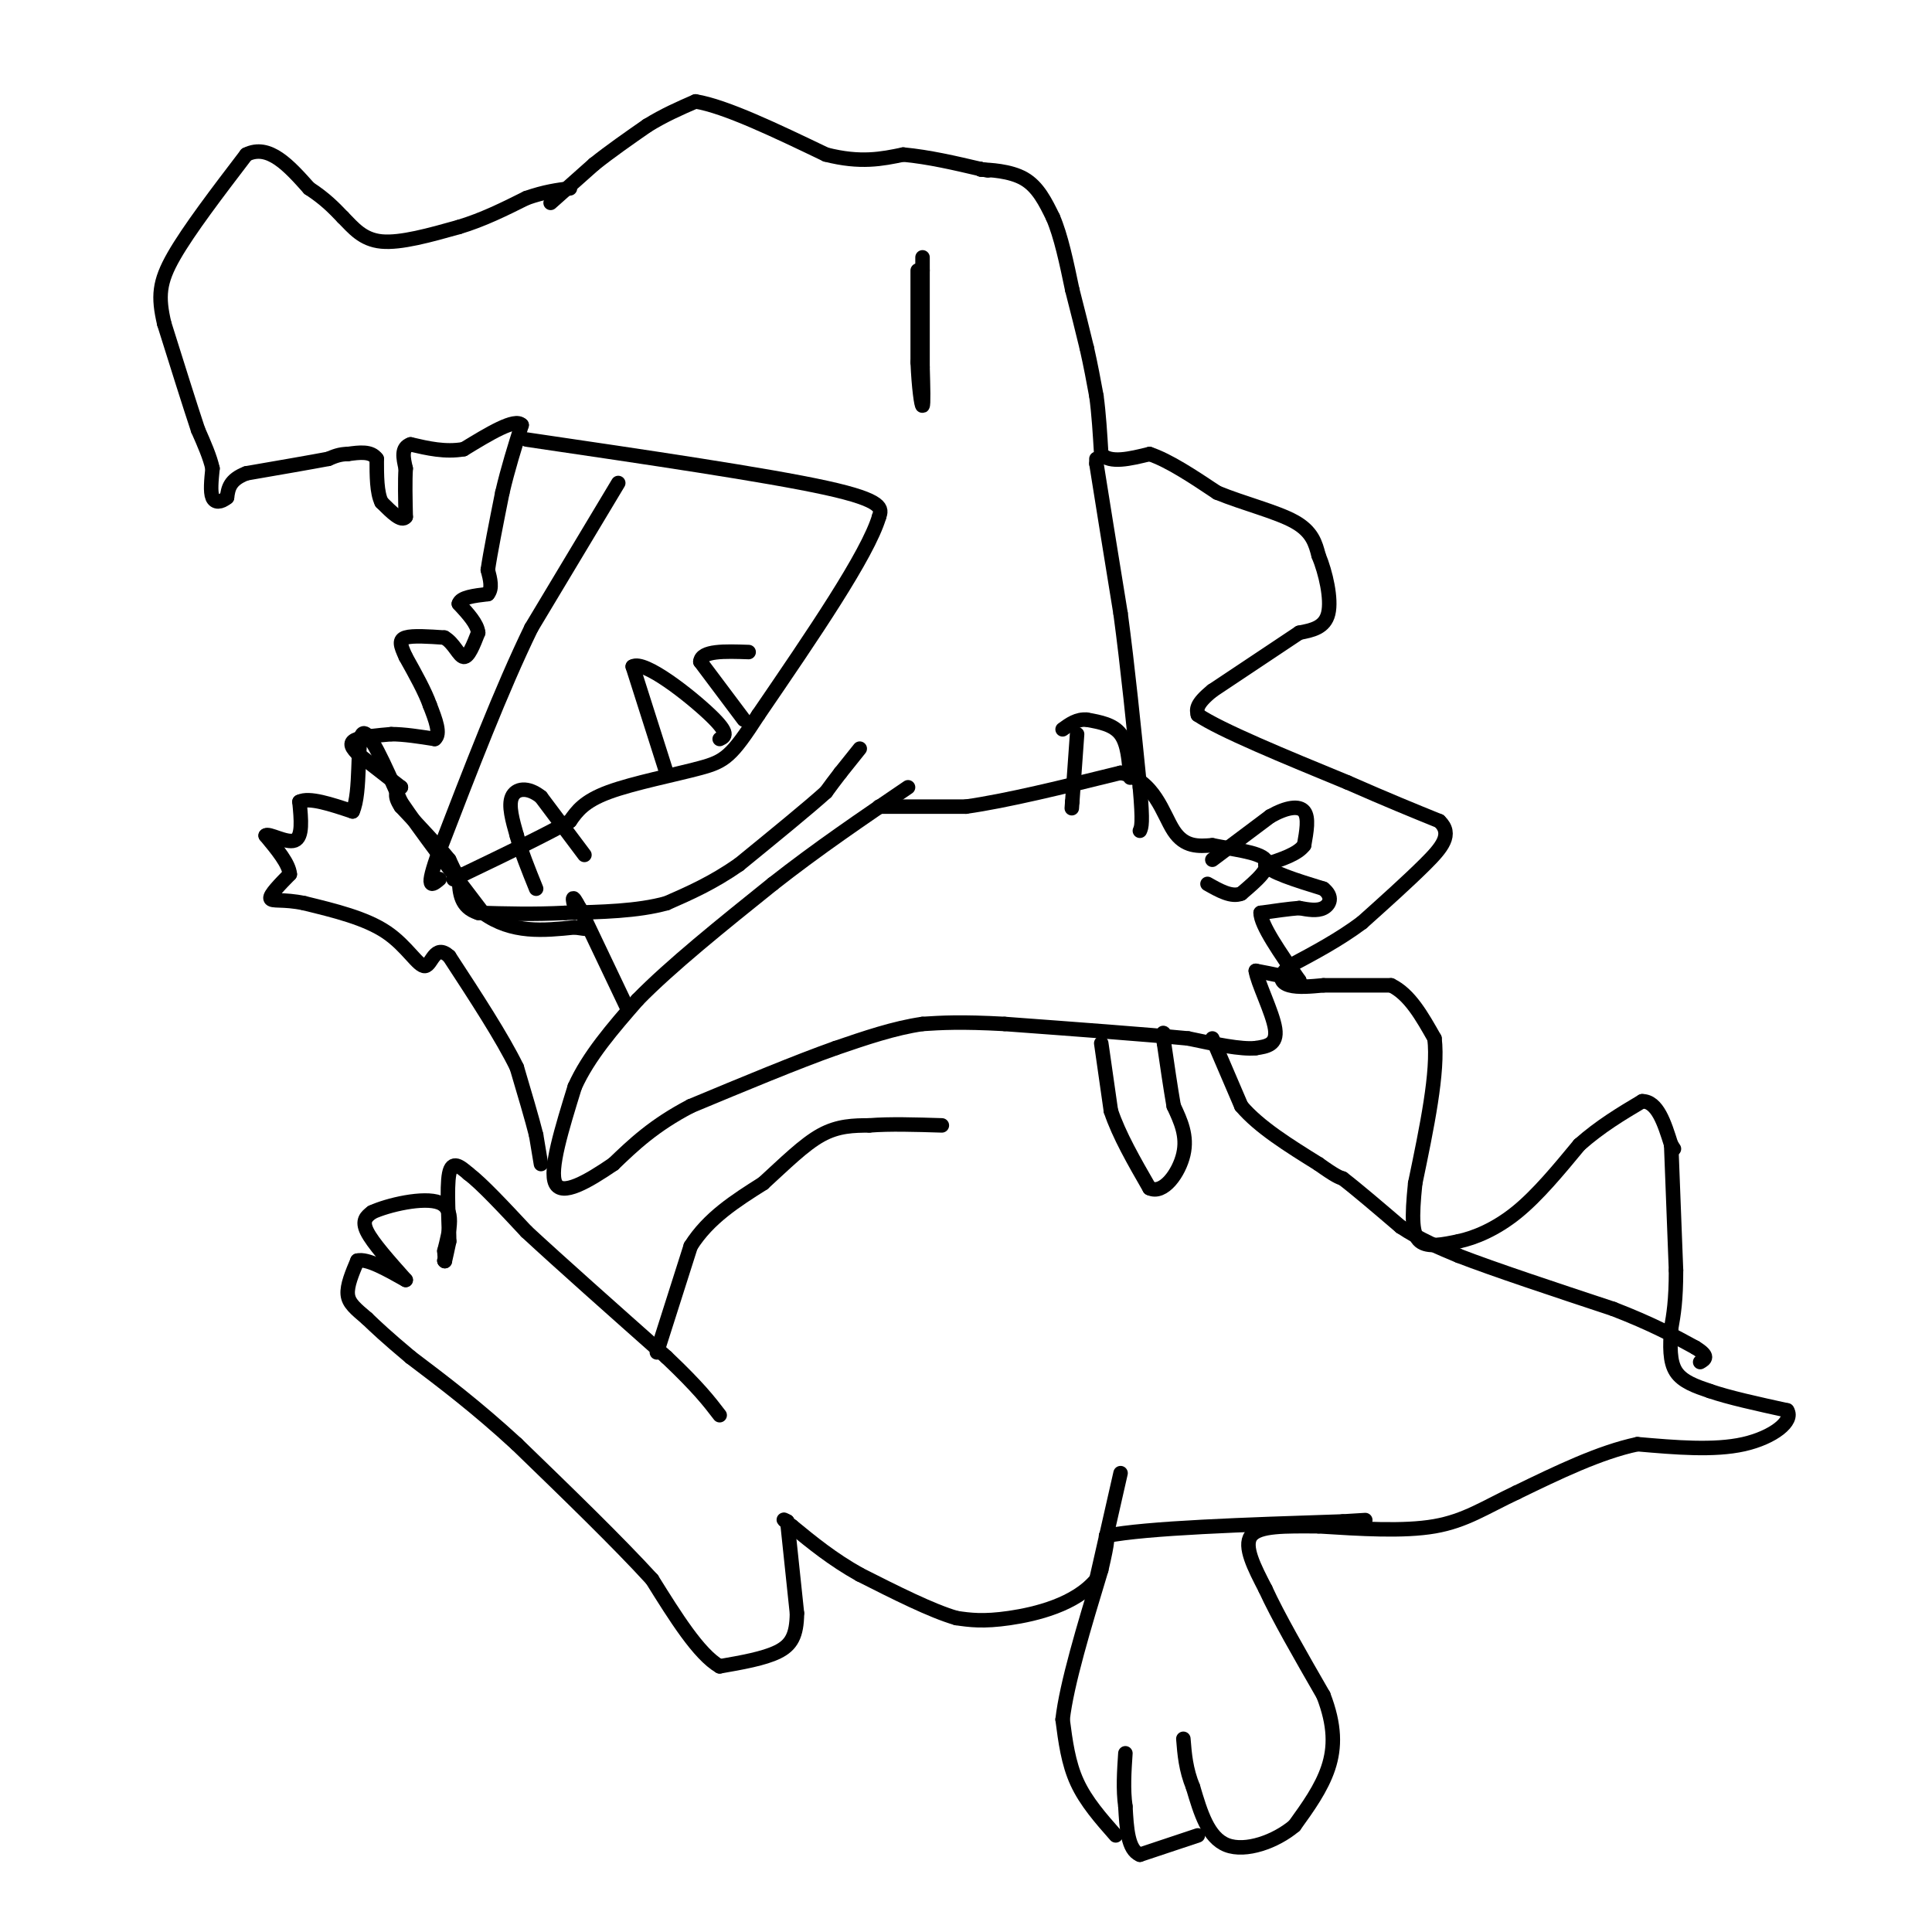 <svg viewBox='0 0 400 400' version='1.1' xmlns='http://www.w3.org/2000/svg' xmlns:xlink='http://www.w3.org/1999/xlink'><g fill='none' stroke='#000000' stroke-width='3' stroke-linecap='round' stroke-linejoin='round'><path d='M114,42c0.000,0.000 9.000,-8.000 9,-8'/><path d='M123,34c3.333,-2.667 7.167,-5.333 11,-8'/><path d='M134,26c3.500,-2.167 6.750,-3.583 10,-5'/><path d='M144,21c6.167,1.000 16.583,6.000 27,11'/><path d='M171,32c7.167,1.833 11.583,0.917 16,0'/><path d='M187,32c5.333,0.500 10.667,1.750 16,3'/><path d='M203,35c2.667,0.500 1.333,0.250 0,0'/><path d='M203,35c0.000,0.000 0.100,0.100 0.1,0.1'/><path d='M203.1,35.1c1.727,0.082 5.993,0.238 8.9,1.9c2.907,1.662 4.453,4.831 6,8'/><path d='M218,45c1.667,3.833 2.833,9.417 4,15'/><path d='M222,60c1.167,4.500 2.083,8.250 3,12'/><path d='M225,72c0.833,3.667 1.417,6.833 2,10'/><path d='M227,82c0.500,3.667 0.750,7.833 1,12'/><path d='M228,94c1.833,2.000 5.917,1.000 10,0'/><path d='M238,94c4.000,1.333 9.000,4.667 14,8'/><path d='M252,102c5.511,2.267 12.289,3.933 16,6c3.711,2.067 4.356,4.533 5,7'/><path d='M273,115c1.489,3.578 2.711,9.022 2,12c-0.711,2.978 -3.356,3.489 -6,4'/><path d='M269,131c-4.000,2.667 -11.000,7.333 -18,12'/><path d='M251,143c-3.500,2.833 -3.250,3.917 -3,5'/><path d='M248,148c4.667,3.167 17.833,8.583 31,14'/><path d='M279,162c8.333,3.667 13.667,5.833 19,8'/><path d='M298,170c2.867,2.711 0.533,5.489 -3,9c-3.533,3.511 -8.267,7.756 -13,12'/><path d='M282,191c-4.667,3.500 -9.833,6.250 -15,9'/><path d='M267,200c-2.644,2.289 -1.756,3.511 0,4c1.756,0.489 4.378,0.244 7,0'/><path d='M274,204c3.500,0.000 8.750,0.000 14,0'/><path d='M288,204c3.833,1.833 6.417,6.417 9,11'/><path d='M297,215c0.833,6.833 -1.583,18.417 -4,30'/><path d='M293,245c-0.756,7.333 -0.644,10.667 1,12c1.644,1.333 4.822,0.667 8,0'/><path d='M302,257c3.333,-0.711 7.667,-2.489 12,-6c4.333,-3.511 8.667,-8.756 13,-14'/><path d='M327,237c4.333,-3.833 8.667,-6.417 13,-9'/><path d='M340,228c3.167,0.000 4.583,4.500 6,9'/><path d='M346,237c1.000,1.500 0.500,0.750 0,0'/><path d='M346,237c0.000,0.000 1.000,26.000 1,26'/><path d='M347,263c0.000,6.333 -0.500,9.167 -1,12'/><path d='M346,275c-0.244,3.689 -0.356,6.911 1,9c1.356,2.089 4.178,3.044 7,4'/><path d='M354,288c3.833,1.333 9.917,2.667 16,4'/><path d='M370,292c1.467,2.178 -2.867,5.622 -9,7c-6.133,1.378 -14.067,0.689 -22,0'/><path d='M339,299c-7.833,1.667 -16.417,5.833 -25,10'/><path d='M314,309c-6.600,3.111 -10.600,5.889 -17,7c-6.400,1.111 -15.200,0.556 -24,0'/><path d='M273,316c-6.978,-0.044 -12.422,-0.156 -14,2c-1.578,2.156 0.711,6.578 3,11'/><path d='M262,329c2.500,5.500 7.250,13.750 12,22'/><path d='M274,351c2.400,6.222 2.400,10.778 1,15c-1.400,4.222 -4.200,8.111 -7,12'/><path d='M268,378c-3.889,3.289 -10.111,5.511 -14,4c-3.889,-1.511 -5.444,-6.756 -7,-12'/><path d='M247,370c-1.500,-3.667 -1.750,-6.833 -2,-10'/><path d='M248,380c0.000,0.000 -12.000,4.000 -12,4'/><path d='M236,384c-2.500,-1.000 -2.750,-5.500 -3,-10'/><path d='M233,374c-0.500,-3.500 -0.250,-7.250 0,-11'/><path d='M231,380c-3.083,-3.500 -6.167,-7.000 -8,-11c-1.833,-4.000 -2.417,-8.500 -3,-13'/><path d='M220,356c0.833,-7.333 4.417,-19.167 8,-31'/><path d='M228,325c1.500,-6.333 1.250,-6.667 1,-7'/><path d='M229,318c8.333,-1.667 28.667,-2.333 49,-3'/><path d='M278,315c8.167,-0.500 4.083,-0.250 0,0'/><path d='M232,305c0.000,0.000 -5.000,22.000 -5,22'/><path d='M227,327c-4.289,5.200 -12.511,7.200 -18,8c-5.489,0.800 -8.244,0.400 -11,0'/><path d='M198,335c-5.167,-1.500 -12.583,-5.250 -20,-9'/><path d='M178,326c-5.667,-3.167 -9.833,-6.583 -14,-10'/><path d='M164,316c-2.500,-1.833 -1.750,-1.417 -1,-1'/><path d='M163,315c0.000,0.000 2.000,19.000 2,19'/><path d='M165,334c-0.044,4.600 -1.156,6.600 -4,8c-2.844,1.400 -7.422,2.200 -12,3'/><path d='M149,345c-4.333,-2.500 -9.167,-10.250 -14,-18'/><path d='M135,327c-7.000,-7.667 -17.500,-17.833 -28,-28'/><path d='M107,299c-8.333,-7.667 -15.167,-12.833 -22,-18'/><path d='M85,281c-5.167,-4.333 -7.083,-6.167 -9,-8'/><path d='M76,273c-2.378,-2.044 -3.822,-3.156 -4,-5c-0.178,-1.844 0.911,-4.422 2,-7'/><path d='M74,261c2.000,-0.500 6.000,1.750 10,4'/><path d='M84,265c-3.417,-3.833 -6.833,-7.667 -8,-10c-1.167,-2.333 -0.083,-3.167 1,-4'/><path d='M77,251c3.222,-1.511 10.778,-3.289 14,-2c3.222,1.289 2.111,5.644 1,10'/><path d='M92,259c0.167,2.000 0.083,2.000 0,2'/><path d='M92,261c0.000,0.000 0.100,0.100 0.1,0.1'/><path d='M92.1,261.1c0.167,-0.667 0.533,-2.383 0.9,-4.1'/><path d='M93,257c-0.038,-3.749 -0.582,-11.071 0,-14c0.582,-2.929 2.291,-1.464 4,0'/><path d='M97,243c2.667,2.000 7.333,7.000 12,12'/><path d='M109,255c6.833,6.333 17.917,16.167 29,26'/><path d='M138,281c6.667,6.333 8.833,9.167 11,12'/><path d='M136,280c0.000,0.000 7.000,-22.000 7,-22'/><path d='M143,258c3.667,-5.833 9.333,-9.417 15,-13'/><path d='M158,245c4.556,-4.156 8.444,-8.044 12,-10c3.556,-1.956 6.778,-1.978 10,-2'/><path d='M180,233c4.167,-0.333 9.583,-0.167 15,0'/><path d='M178,155c0.000,0.000 -4.000,5.000 -4,5'/><path d='M174,160c-1.167,1.500 -2.083,2.750 -3,4'/><path d='M171,164c-3.500,3.167 -10.750,9.083 -18,15'/><path d='M153,179c-5.500,3.833 -10.250,5.917 -15,8'/><path d='M138,187c-6.000,1.667 -13.500,1.833 -21,2'/><path d='M117,189c-6.500,0.333 -12.250,0.167 -18,0'/><path d='M99,189c-3.667,-1.167 -3.833,-4.083 -4,-7'/><path d='M95,182c-1.000,-1.833 -1.500,-2.917 -2,-4'/><path d='M93,178c-2.000,-2.500 -6.000,-6.750 -10,-11'/><path d='M83,167c-1.667,-2.500 -0.833,-3.250 0,-4'/><path d='M83,163c0.000,0.000 -9.000,-7.000 -9,-7'/><path d='M74,156c-1.711,-1.711 -1.489,-2.489 0,-3c1.489,-0.511 4.244,-0.756 7,-1'/><path d='M81,152c2.667,0.000 5.833,0.500 9,1'/><path d='M90,153c1.333,-1.000 0.167,-4.000 -1,-7'/><path d='M89,146c-1.000,-2.833 -3.000,-6.417 -5,-10'/><path d='M84,136c-1.133,-2.444 -1.467,-3.556 0,-4c1.467,-0.444 4.733,-0.222 8,0'/><path d='M92,132c2.000,1.111 3.000,3.889 4,4c1.000,0.111 2.000,-2.444 3,-5'/><path d='M99,131c-0.167,-1.833 -2.083,-3.917 -4,-6'/><path d='M95,125c0.333,-1.333 3.167,-1.667 6,-2'/><path d='M101,123c1.000,-1.167 0.500,-3.083 0,-5'/><path d='M101,118c0.500,-3.500 1.750,-9.750 3,-16'/><path d='M104,102c1.167,-5.000 2.583,-9.500 4,-14'/><path d='M108,88c-1.333,-1.500 -6.667,1.750 -12,5'/><path d='M96,93c-3.833,0.667 -7.417,-0.167 -11,-1'/><path d='M85,92c-2.000,0.667 -1.500,2.833 -1,5'/><path d='M84,97c-0.167,2.500 -0.083,6.250 0,10'/><path d='M84,107c-0.833,1.167 -2.917,-0.917 -5,-3'/><path d='M79,104c-1.000,-2.000 -1.000,-5.500 -1,-9'/><path d='M78,95c-1.167,-1.667 -3.583,-1.333 -6,-1'/><path d='M72,94c-1.667,0.000 -2.833,0.500 -4,1'/><path d='M68,95c-3.500,0.667 -10.250,1.833 -17,3'/><path d='M51,98c-3.500,1.333 -3.750,3.167 -4,5'/><path d='M47,103c-1.289,1.044 -2.511,1.156 -3,0c-0.489,-1.156 -0.244,-3.578 0,-6'/><path d='M44,97c-0.500,-2.333 -1.750,-5.167 -3,-8'/><path d='M41,89c-1.667,-5.000 -4.333,-13.500 -7,-22'/><path d='M34,67c-1.311,-5.600 -1.089,-8.600 2,-14c3.089,-5.400 9.044,-13.200 15,-21'/><path d='M51,32c4.667,-2.333 8.833,2.333 13,7'/><path d='M64,39c3.333,2.167 5.167,4.083 7,6'/><path d='M71,45c2.156,2.178 4.044,4.622 8,5c3.956,0.378 9.978,-1.311 16,-3'/><path d='M95,47c5.000,-1.500 9.500,-3.750 14,-6'/><path d='M109,41c3.833,-1.333 6.417,-1.667 9,-2'/><path d='M182,167c0.000,0.000 18.000,0.000 18,0'/><path d='M200,167c8.333,-1.167 20.167,-4.083 32,-7'/><path d='M232,160c7.067,1.444 8.733,8.556 11,12c2.267,3.444 5.133,3.222 8,3'/><path d='M251,175c3.911,0.822 9.689,1.378 11,3c1.311,1.622 -1.844,4.311 -5,7'/><path d='M257,185c-2.000,0.833 -4.500,-0.583 -7,-2'/><path d='M251,178c0.000,0.000 12.000,-9.000 12,-9'/><path d='M263,169c3.422,-1.933 5.978,-2.267 7,-1c1.022,1.267 0.511,4.133 0,7'/><path d='M270,175c-1.333,1.833 -4.667,2.917 -8,4'/><path d='M262,179c0.667,1.500 6.333,3.250 12,5'/><path d='M274,184c2.089,1.667 1.311,3.333 0,4c-1.311,0.667 -3.156,0.333 -5,0'/><path d='M269,188c-2.167,0.167 -5.083,0.583 -8,1'/><path d='M261,189c0.000,2.500 4.000,8.250 8,14'/><path d='M269,203c0.667,2.167 -1.667,0.583 -4,-1'/><path d='M265,202c-1.500,-0.333 -3.250,-0.667 -5,-1'/><path d='M260,201c0.289,2.333 3.511,8.667 4,12c0.489,3.333 -1.756,3.667 -4,4'/><path d='M260,217c-3.000,0.333 -8.500,-0.833 -14,-2'/><path d='M246,215c-8.667,-0.833 -23.333,-1.917 -38,-3'/><path d='M208,212c-9.167,-0.500 -13.083,-0.250 -17,0'/><path d='M191,212c-5.833,0.833 -11.917,2.917 -18,5'/><path d='M173,217c-8.000,2.833 -19.000,7.417 -30,12'/><path d='M143,229c-7.667,4.000 -11.833,8.000 -16,12'/><path d='M127,241c-5.333,3.644 -10.667,6.756 -12,4c-1.333,-2.756 1.333,-11.378 4,-20'/><path d='M119,225c2.833,-6.333 7.917,-12.167 13,-18'/><path d='M132,207c6.833,-7.000 17.417,-15.500 28,-24'/><path d='M160,183c9.333,-7.333 18.667,-13.667 28,-20'/><path d='M130,209c0.000,0.000 -10.000,-21.000 -10,-21'/><path d='M120,188c-1.833,-3.500 -1.417,-1.750 -1,0'/><path d='M112,241c0.000,0.000 -1.000,-6.000 -1,-6'/><path d='M111,235c-0.833,-3.333 -2.417,-8.667 -4,-14'/><path d='M107,221c-3.000,-6.167 -8.500,-14.583 -14,-23'/><path d='M93,198c-3.024,-2.762 -3.583,1.833 -5,2c-1.417,0.167 -3.690,-4.095 -8,-7c-4.310,-2.905 -10.655,-4.452 -17,-6'/><path d='M63,187c-4.378,-0.933 -6.822,-0.267 -7,-1c-0.178,-0.733 1.911,-2.867 4,-5'/><path d='M60,181c-0.167,-2.167 -2.583,-5.083 -5,-8'/><path d='M55,173c0.511,-0.667 4.289,1.667 6,1c1.711,-0.667 1.356,-4.333 1,-8'/><path d='M62,166c2.000,-1.000 6.500,0.500 11,2'/><path d='M73,168c1.800,-3.867 0.800,-14.533 2,-16c1.200,-1.467 4.600,6.267 8,14'/><path d='M83,166c4.167,6.167 10.583,14.583 17,23'/><path d='M100,189c6.000,4.333 12.500,3.667 19,3'/><path d='M119,192c3.333,0.500 2.167,0.250 1,0'/><path d='M234,161c-0.250,-3.500 -0.500,-7.000 -2,-9c-1.500,-2.000 -4.250,-2.500 -7,-3'/><path d='M225,149c-2.000,-0.167 -3.500,0.917 -5,2'/><path d='M223,152c0.000,0.000 -1.000,14.000 -1,14'/><path d='M222,166c-0.167,2.333 -0.083,1.167 0,0'/><path d='M228,216c0.000,0.000 2.000,14.000 2,14'/><path d='M230,230c1.667,5.000 4.833,10.500 8,16'/><path d='M238,246c2.889,1.378 6.111,-3.178 7,-7c0.889,-3.822 -0.556,-6.911 -2,-10'/><path d='M243,229c-0.667,-3.833 -1.333,-8.417 -2,-13'/><path d='M241,216c-0.333,-2.500 -0.167,-2.250 0,-2'/><path d='M227,95c0.000,0.000 0.000,1.000 0,1'/><path d='M227,96c0.833,5.333 2.917,18.167 5,31'/><path d='M232,127c1.500,11.167 2.750,23.583 4,36'/><path d='M236,163c0.667,7.500 0.333,8.250 0,9'/><path d='M251,215c0.000,0.000 6.000,14.000 6,14'/><path d='M257,229c3.667,4.333 9.833,8.167 16,12'/><path d='M273,241c3.500,2.500 4.250,2.750 5,3'/><path d='M278,244c2.833,2.167 7.417,6.083 12,10'/><path d='M290,254c4.000,2.667 8.000,4.333 12,6'/><path d='M302,260c7.333,2.833 19.667,6.917 32,11'/><path d='M334,271c8.167,3.167 12.583,5.583 17,8'/><path d='M351,279c3.000,1.833 2.000,2.417 1,3'/><path d='M121,177c0.000,0.000 -9.000,-12.000 -9,-12'/><path d='M112,165c-2.778,-2.222 -5.222,-1.778 -6,0c-0.778,1.778 0.111,4.889 1,8'/><path d='M107,173c0.833,3.167 2.417,7.083 4,11'/><path d='M138,160c0.000,0.000 -7.000,-22.000 -7,-22'/><path d='M131,138c2.378,-1.422 11.822,6.022 16,10c4.178,3.978 3.089,4.489 2,5'/><path d='M154,149c0.000,0.000 -9.000,-12.000 -9,-12'/><path d='M145,137c0.167,-2.333 5.083,-2.167 10,-2'/><path d='M109,91c24.917,3.667 49.833,7.333 62,10c12.167,2.667 11.583,4.333 11,6'/><path d='M182,107c-2.333,7.833 -13.667,24.417 -25,41'/><path d='M157,148c-5.548,8.607 -6.917,9.625 -12,11c-5.083,1.375 -13.881,3.107 -19,5c-5.119,1.893 -6.560,3.946 -8,6'/><path d='M118,170c-5.000,2.833 -13.500,6.917 -22,11'/><path d='M96,181c-3.667,1.833 -1.833,0.917 0,0'/><path d='M128,100c0.000,0.000 -18.000,30.000 -18,30'/><path d='M110,130c-6.167,12.667 -12.583,29.333 -19,46'/><path d='M91,176c-3.167,8.667 -1.583,7.333 0,6'/><path d='M190,56c0.000,0.000 0.000,19.000 0,19'/><path d='M190,75c0.222,5.311 0.778,9.089 1,9c0.222,-0.089 0.111,-4.044 0,-8'/><path d='M191,76c0.000,-4.667 0.000,-12.333 0,-20'/><path d='M191,56c0.000,-3.667 0.000,-2.833 0,-2'/></g>
</svg>
